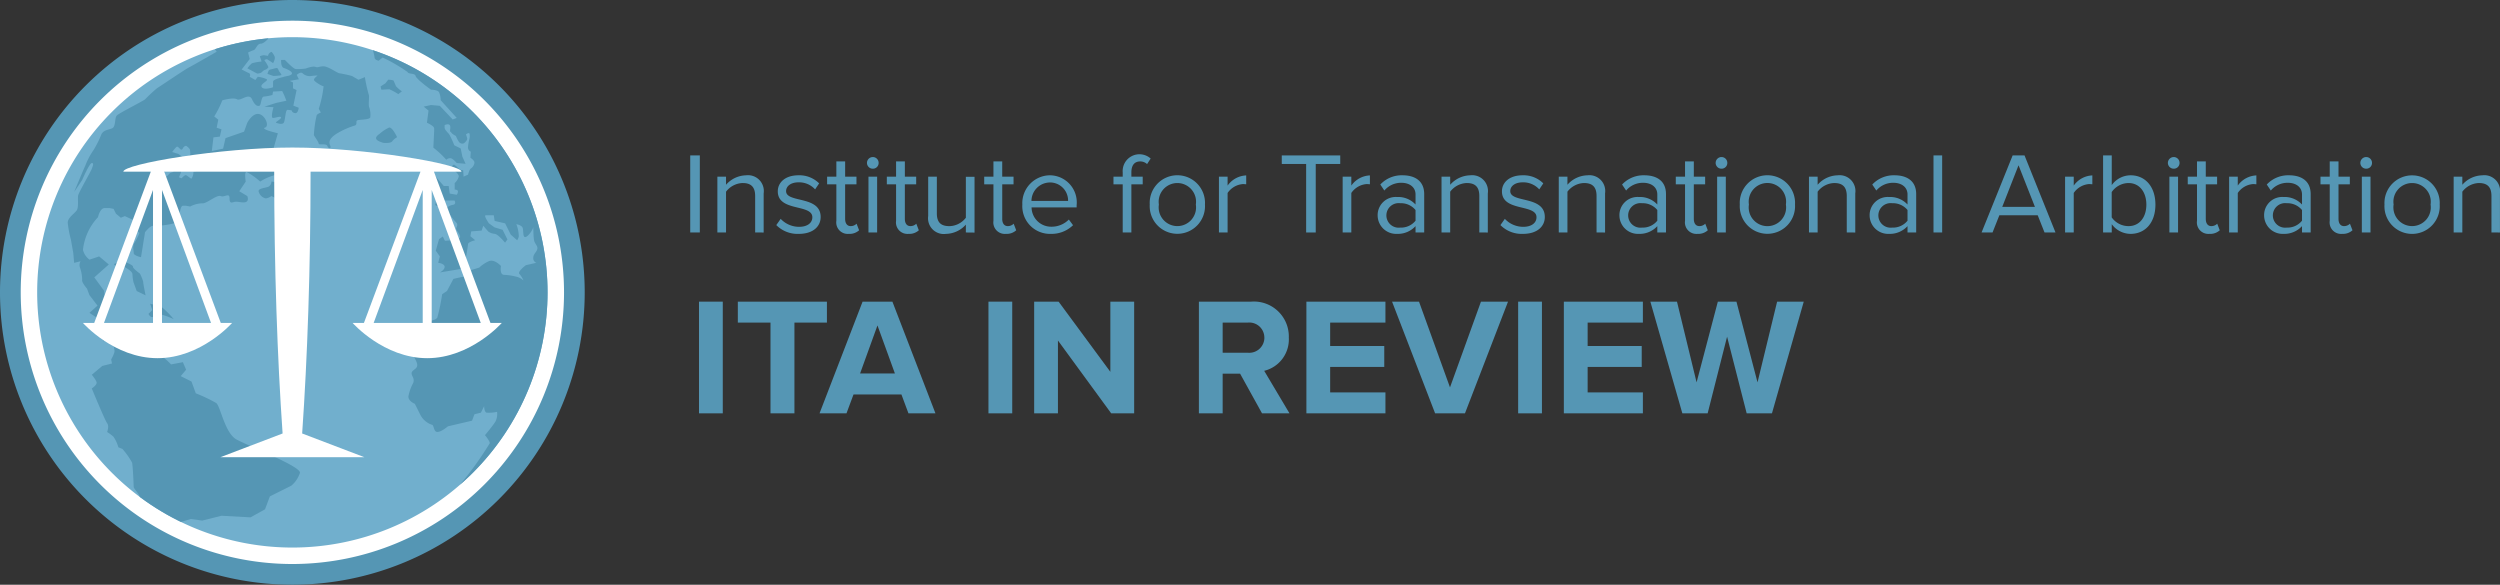 <svg xmlns="http://www.w3.org/2000/svg" xmlns:xlink="http://www.w3.org/1999/xlink" viewBox="0 0 238.06 55.678"><rect x="0" y="0" width="238.06" height="55.678" fill="#333333" stroke="none"/><defs><style>.cls-1{fill:none;}.cls-2{fill:#fff;}.cls-3{fill:#71afcd;}.cls-4{clip-path:url(#clip-path);}.cls-5{fill:#5596b4;}.cls-6{isolation:isolate;}</style><clipPath id="clip-path"><path class="cls-1" d="M3.54,27.84a24.3,24.3,0,1,1,24.3,24.3h0A24.3,24.3,0,0,1,3.54,27.84Z"/></clipPath></defs><title>Asset 1</title><g id="Layer_2" data-name="Layer 2"><g id="Layer_1-2" data-name="Layer 1"><g id="Layer_1-2-2" data-name="Layer 1-2"><path class="cls-2" d="M.9,27.84A26.942,26.942,0,1,1,27.844,54.781h-.005A26.941,26.941,0,0,1,.9,27.84Z"/><path class="cls-3" d="M3.54,27.84a24.3,24.3,0,1,1,24.3,24.3h0A24.3,24.3,0,0,1,3.54,27.84Z"/><g class="cls-4"><path class="cls-5" d="M52.174,27.842a24.342,24.342,0,0,0-16.682-23.1,3.964,3.964,0,0,1,.176.736c0,.23.384.307.384.307l.384-.307a15.513,15.513,0,0,1,2.376,1.381c.076.229.691.077.767.382s1.459,1.3,1.459,1.3.612,0,.765.23a1.833,1.833,0,0,1,.155.766l1.532,1.689-.384.151-1.227-1.3L41.038,10l-.691.153.46.382-.153,1.153s.689.3.689.536v.23l-.076,1.61a8.239,8.239,0,0,1,1.227,1.149.588.588,0,0,1,.384-.151c.228,0,.612.46.612.46l.844.076-.308-.691-.152-.765-.615-.309a9.2,9.2,0,0,0-.457-1c-.155-.23-.463-.46-.463-.689v-.231s.615-.307.539.308.076.191.076.344.46.384.46.384a3.093,3.093,0,0,0,.27.536.418.418,0,0,0,.381.192c.155,0,.459-.345.424-.5s-.117-.384-.117-.384.308-.23.346-.038a1.234,1.234,0,0,1-.038.537,5.04,5.04,0,0,0-.114.69.434.434,0,0,0,.266.46l-.038.576s.422.268.384.5a.827.827,0,0,1-.346.536c-.114.038-.266.575-.266.575l-.422.19-.039-.612s-.307,0-.421-.153a2.625,2.625,0,0,0-.463-.384s-.229.152-.229.267.73.577.692.882a1.278,1.278,0,0,1-.387.615v.614s.269,0,.307.153a.5.5,0,0,1-.114.344l-.665-.113-.1-.717h-.46L41.242,16.54s.1-.718-.152-.819-.82.153-.82.153l.1.716.668.357.612.667s-.41.1-.41.254.46.665.46.665l-.255.972a.238.238,0,0,0,.255.1c.153-.052.153-.511.358-.511h1.227s.2.358-.152.409a1.2,1.2,0,0,0-.615.307s-.355.2-.355.358.662.254.662.254a9.031,9.031,0,0,0,.613.767c.2.2.052.409,0,.562s.462.613.36.871-1.433.307-1.433.307l-.2-.409-.36.254-.308,1.1.384.537-.152.612s.612.077.612.385-.46.536-.46.536l2.3-.383s.384-2.07.384-2.3.688-.382.688-.382l-.46-.385.079-.459.993-.077.156-.461.459.538a1.206,1.206,0,0,0,.613.231c.307,0,1,.841,1,.841l.228-.306-.46-.92-.767-.23-.536-.383s-.536-.767-.3-.767h.765l.076.535,1,.232.536,1.073.612.538A.968.968,0,0,0,49.4,22.5a3.307,3.307,0,0,0-.232-1.15s.536.076.612.383,0,.844.232.844.767-.69.767-1,0,.919.077,1.3.383.536.307.843-.384.461-.384.841a.446.446,0,0,0,.3.461l-1,.23s-.844.616-.612.844a2.222,2.222,0,0,1,.383.614,1.55,1.55,0,0,0-.767-.382,5.107,5.107,0,0,0-1.072-.155c-.463,0-.308-.844-.308-.844s-.615-.687-1.151-.458a3.263,3.263,0,0,0-.92.612l-.765.231s.073.536-.155.536-1.535.307-1.535.307l-.613,1.151-.46.306a19.385,19.385,0,0,1-.46,2.225c-.155.306-1.151.383-1.151.383S39.351,33.39,39.351,33.7s.38.69.38,1.074-.536.459-.536.765.308.462.156.921a4.335,4.335,0,0,0-.463,1.3c0,.46.615.691.615.691s.308.612.536,1.073a1.929,1.929,0,0,0,1.072.918c.232,0,.156.692.539.692s1-.536,1-.536l2.3-.539.232-.611.612-.154.308-.613s0,.537.231.613a3.5,3.5,0,0,0,1-.076,1.623,1.623,0,0,1-.152.92c-.232.384-1,1.3-1,1.3s.457.537.457.768a33.51,33.51,0,0,1-2.971,4.113A24.282,24.282,0,0,0,52.174,27.842Z"/><path class="cls-5" d="M37.048,12.147a3.693,3.693,0,0,0-.92.613s-.384.231-.308.459.692.384.692.384.691.077.843-.153a1.358,1.358,0,0,1,.461-.384S37.355,12.07,37.048,12.147Z"/><path class="cls-5" d="M26.465,17.361l-.612-.076a.6.6,0,0,1-.232.461c-.229.152-1,.152-1,.459a.908.908,0,0,0,.688.69,1.192,1.192,0,0,0,.54-.229l.612.306s-.308.766,0,.766h.612l.155-.843-.843-.766Z"/><path class="cls-5" d="M26.362,6.472a2.4,2.4,0,0,0-.41.1s-.3.05-.357.128a2.207,2.207,0,0,0-.127.334l.56.2s.771-.024.771-.1-.232-.356-.232-.356S26.465,6.472,26.362,6.472Z"/><path class="cls-5" d="M37.7,8.2c-.041-.113-.231-.538-.231-.538a2.222,2.222,0,0,0-.5-.075l-.27.347-.46.3.076.308s.654-.04.768-.04a5.447,5.447,0,0,1,.844.463l.345-.27A3.07,3.07,0,0,1,37.7,8.2Z"/><path class="cls-5" d="M40.423,18.166c0,.115-.038.537.076.613s.384-.039.384-.039v-.919c0-.114-.076-.574-.076-.574l-.5-.192-.384.306L40,17.9S40.423,18.052,40.423,18.166Z"/><path class="cls-5" d="M13.633,26.819a3.987,3.987,0,0,0-.308-.765s-.715-.513-.665-.665-1.022-.564-1.022-.564l-.766.307c0,.155.255.257.408.257h.512s.818.408.818.714a4.627,4.627,0,0,0,.1.768l.308.844.843.409-.1-.513S13.633,26.972,13.633,26.819Z"/><path class="cls-5" d="M15.319,29.172c-.205-.052-.92-.207-1.021-.255l.2.612-.357.36s.1.256.307.3.664-.254.869-.254a7.913,7.913,0,0,1,1.228.457A9.118,9.118,0,0,0,15.319,29.172Z"/><path class="cls-5" d="M19.255,49.572l1.84-.46,2.762.153,1.38-.767.46-1.228,2.045-1.023a2.666,2.666,0,0,0,.82-1.224c.1-.613-4.91-2.558-6.035-3.17S21,38.682,20.585,38.375a14.8,14.8,0,0,0-1.942-.922l-.409-1.124-1.024-.512.513-.612-.308-.717L16.29,34.7a6.987,6.987,0,0,0-1.227-1.023c-.306-.1-1.943-1.535-2.25-1.637s-1.21.561-1.21.561l-.526-.535-.766-.767-.566.025-.153-1.688.493-.775L9.9,27.674,8.98,26.411l1.381-1.227-.919-.767-.921.308A1.663,1.663,0,0,1,7.9,23.8a5.382,5.382,0,0,1,1.432-3.119s.18-.868.64-.868h.46l.383.076.229.46.46.383.384-.152,1,.458-.153.615.537.537a4.672,4.672,0,0,1-.46.919c-.229.308-.077.768-.077,1s.692.384.692.384l.383-2.378s.461-.614.765-.614a7.441,7.441,0,0,0,2.225-.3c.3-.23.3-1.608.612-1.608h.308l.382.075a2.627,2.627,0,0,1,1.15-.307c.384.078,1.383-.844,1.764-.689s.843-.385.843.229.308.307.616.307.766.153,1,0,.076-.536.076-.536l-.766-.461.614-.92s-.154-.921.076-.921a6.365,6.365,0,0,1,1.3.921,4.786,4.786,0,0,1,1.38-.613,1.121,1.121,0,0,1,.692.3l.3-.843-.764-.308s-.536.385-.615,0,.538-.383.538-.383l.153-.765L26,14.3l.46-1.611s-1.688-.385-1.228-.537,0-1.228-.612-1.3-1.075.846-1.075.846l-.306.842-1.765.613-.229,1-1.075.229.155-1.3.612-.075.153-.692-.457-.152.152-.769-.385-.306a9.359,9.359,0,0,0,.769-1.534s1.046-.307,1.4-.1,1.125-.666,1.431,0,.562.664.715.612.155-.869.41-.869a4.632,4.632,0,0,0,.817-.153L26,8.721l.869-.052.2.41.2.511L26.3,9.8l-1.124.358.867.05s-.3,1.024-.05,1.024.715-.205.767-.053-.615.461-.46.514.562.2.715,0,.153-1.229.358-1.229a1.878,1.878,0,0,1,.409.052s0,.2.306.255.357-.512.357-.512l-.51-.2.307-1.483L27.9,8.413V7.852L27.59,7.7l.867-.153-.2-.41s.357-.356.563-.153a.982.982,0,0,0,.819.255,4.041,4.041,0,0,1,.612-.049s-.357.255-.357.409.767.613.92.613a10.642,10.642,0,0,1-.46,2.147l.2.357s-.41.155-.41.308a10.558,10.558,0,0,0-.255,1.839c.1.205.46.666.46.819s.715-.051.817.205.308.306.308.1-.46-.613.615-1.278a7.612,7.612,0,0,1,1.737-.767c.255-.153-.053-.461.308-.511s1.072-.053,1.125-.257a2.149,2.149,0,0,0-.106-.971c-.1-.255.053-1.073-.05-1.226a13.882,13.882,0,0,1-.357-1.637l-.612.257-.615-.36a11.227,11.227,0,0,0-1.175-.255c-.2,0-1.075-.665-1.535-.665s-.513.155-.768.052-.92.154-.92.154a4.851,4.851,0,0,1-.971.05c-.255-.05-1.022-.869-1.022-.869H26.77s-.052.665.255.768.87.357.767.563-.614.2-.819.3c0,0-.97.205-.97.435v.537s-.844.307-1.075,0,.691-.614.462-.767a2.806,2.806,0,0,0-.843-.229l-.232.306-.536-.306s.153-.308-.155-.384l-.612-.309.767-1L23.624,5a5.008,5.008,0,0,1,.539-.229c.229-.077.3-.615.689-.615.221,0,.542-.3.776-.563a24.274,24.274,0,0,0-5.2,1.047l.208.284S18.487,6.164,18.029,6.4,15.344,8.162,14.96,8.393a15.478,15.478,0,0,0-1.149,1.069c-.307.229-2.455,1.3-2.684,1.534s-.078,1.074-.46,1.228-.768.152-1,.536A9.524,9.524,0,0,1,8.9,14.3a6.737,6.737,0,0,0-.769,1.456c-.153.307-1.072,2.53-1.072,2.53l.767-1.15s.691-1.609.92-1.609.076.3,0,.536-1.227,2.223-1.3,2.531.077,1.149-.152,1.456-.844.69-.844,1.15a10.024,10.024,0,0,0,.3,1.611l.231,1.3.077.919.614-.151a.717.717,0,0,0-.078.536,3.805,3.805,0,0,1,.231,1.227c-.077.23.46.843.46.843l.231.616.767,1-.767.691.689.46s-.153,1-.153,1.3.536.3.536.3l.307.692.154-.769s.614.384.614.616.306.843.23,1.149a3.1,3.1,0,0,1-.308.688l.078.386-.922.231-1,.841s.46.54.46.768-.46.537-.46.537,1.228,2.99,1.456,3.3,0,.844,0,.844a3.989,3.989,0,0,1,.615.46,3.454,3.454,0,0,1,.46,1l.384.154a7.259,7.259,0,0,1,.92,1.3c.076.307.152,2.069.152,2.3,0,.2.519.63.607,1.04a24.233,24.233,0,0,0,3.832,2.331l1.007-.3ZM16.111,15.929c.077-.1.1-.281.179-.382a.317.317,0,0,1,.231-.1s.153-.254.282-.28.51.23.51.23.178-.23.178-.307-.51-.434-.51-.434l-.588-.18s.357-.485.46-.509.307.255.383.279.155-.051.179-.128.234-.3.358-.2a1.15,1.15,0,0,1,.307.307c.025.077.025.306.05.409s-.281.511-.382.586-.078.385.153.385a2.542,2.542,0,0,1,.844.331c.126.077-.077.383-.077.383s-.28-.024-.255.129-.128.561-.2.561-.384-.306-.512-.33-.41.3-.41.3l-.253-.1s.127-.281.177-.407a1.568,1.568,0,0,0,.026-.488c0-.1-.357-.281-.51-.255s-.179.153-.205.359.076.28-.178.332-.41.407-.513.383-.306-.127-.281-.281S16.035,16.032,16.111,15.929Z"/><path class="cls-5" d="M25.179,5.747c0-.069.214-.113.243-.109s.583.374.583.374.228-.384.152-.615a1.414,1.414,0,0,0-.3-.459.474.474,0,0,0-.334.382l-.384-.063a1.122,1.122,0,0,0-.394.1c-.006.03.2.508.139.508a4.509,4.509,0,0,0-.9.162,2.79,2.79,0,0,0-.428.48l.931.5a1.1,1.1,0,0,0,.311-.058c.163-.046.226-.235.439-.3a.567.567,0,0,0,.326-.254A3.275,3.275,0,0,0,25.179,5.747Z"/></g><path class="cls-5" d="M27.839,1.971A25.868,25.868,0,1,1,1.973,27.841h0A25.869,25.869,0,0,1,27.839,1.971m0-1.971A27.839,27.839,0,1,0,55.678,27.84,27.839,27.839,0,0,0,27.839,0Z"/><path class="cls-2" d="M46.707,30.754l-.017-.042L41.322,16.349h2.619c0-.73-9.254-2.3-16.1-2.3s-16.1,1.566-16.1,2.3H14.36L8.986,30.712l-.014.042H7.9s2.958,3.353,7.1,3.353,7.1-3.353,7.1-3.353H21.024l-.015-.042L15.64,16.349H26.11c0,9.167.3,17.758.8,24.929l-5.918,2.256h13.7l-5.919-2.256c.5-7.171.8-15.762.8-24.929H40.039l-5.37,14.363-.015.042H33.579s2.962,3.353,7.1,3.353,7.1-3.353,7.1-3.353Zm-32.137,0H9.9L14.57,18.09Zm5.528,0H15.426V18.09Zm20.155,0H35.58L40.253,18.09Zm.855,0V18.09l4.673,12.664Z"/><g class="cls-6"><g class="cls-6"><path class="cls-5" d="M66.562,39.36V28.724h2.263V39.36Z"/></g><g class="cls-6"><path class="cls-5" d="M73.369,39.36V30.718h-3.11V28.724h8.484v1.994H75.649V39.36Z"/></g><g class="cls-6"><path class="cls-5" d="M86.506,39.36l-.67-1.8h-4.56l-.67,1.8H78.039l4.1-10.636h2.839l4.1,10.636Zm-2.95-8.371L81.9,35.565h3.317Z"/><path class="cls-5" d="M94.125,39.36V28.724h2.264V39.36Z"/><path class="cls-5" d="M105.812,39.36l-5.071-6.936V39.36H98.477V28.724h2.328l4.927,6.682V28.724H108V39.36Z"/><path class="cls-5" d="M120.175,39.36l-2.089-3.779h-1.659V39.36h-2.264V28.724h4.975a3.326,3.326,0,0,1,3.588,3.429,3.078,3.078,0,0,1-2.344,3.158l2.408,4.049Zm.222-7.223a1.435,1.435,0,0,0-1.578-1.419h-2.392v2.87h2.392A1.441,1.441,0,0,0,120.4,32.137Z"/><path class="cls-5" d="M124.4,39.36V28.724h7.527v1.994h-5.263V32.95h5.151v1.993h-5.151v2.424h5.263V39.36Z"/><path class="cls-5" d="M136.657,39.36l-4.1-10.636h2.567l2.95,8.165,2.949-8.165H143.6L139.5,39.36Z"/><path class="cls-5" d="M144.564,39.36V28.724h2.265V39.36Z"/><path class="cls-5" d="M148.916,39.36V28.724h7.526v1.994h-5.261V32.95h5.15v1.993h-5.15v2.424h5.261V39.36Z"/><path class="cls-5" d="M166.326,39.36l-1.866-7.3-1.85,7.3H160.2l-3.046-10.636h2.535l1.867,7.686,2.024-7.686h1.771l2.008,7.686,1.866-7.686h2.536L168.733,39.36Z"/></g></g><g class="cls-6"><g class="cls-6"><path class="cls-5" d="M65.726,22.138V14.8h.914v7.338Z"/><path class="cls-5" d="M71.909,22.138V18.661c0-.946-.484-1.232-1.2-1.232a2.068,2.068,0,0,0-1.573.825v3.884h-.825V16.824h.825v.77a2.6,2.6,0,0,1,1.9-.9,1.507,1.507,0,0,1,1.683,1.716v3.73Z"/><path class="cls-5" d="M73.921,21.434l.418-.594a2.409,2.409,0,0,0,1.749.759c.814,0,1.266-.385,1.266-.913,0-1.288-3.29-.5-3.29-2.465,0-.836.7-1.529,1.969-1.529a2.651,2.651,0,0,1,1.969.77l-.385.572a2.051,2.051,0,0,0-1.584-.671c-.726,0-1.178.363-1.178.836,0,1.155,3.291.4,3.291,2.464,0,.892-.715,1.607-2.08,1.607A2.85,2.85,0,0,1,73.921,21.434Z"/><path class="cls-5" d="M79.641,21.026V17.55h-.88v-.726h.88V15.372h.836v1.452h1.078v.726H80.477v3.3c0,.395.176.681.528.681a.78.78,0,0,0,.561-.23l.242.627a1.338,1.338,0,0,1-.979.341A1.091,1.091,0,0,1,79.641,21.026Z"/><path class="cls-5" d="M82.556,15.515a.563.563,0,0,1,.561-.561.554.554,0,0,1,.55.561.544.544,0,0,1-.55.549A.553.553,0,0,1,82.556,15.515Zm.143,6.623V16.824h.825v5.314Z"/><path class="cls-5" d="M85.328,21.026V17.55h-.881v-.726h.881V15.372h.836v1.452h1.078v.726H86.164v3.3c0,.395.176.681.528.681a.78.78,0,0,0,.561-.23l.242.627a1.338,1.338,0,0,1-.979.341A1.091,1.091,0,0,1,85.328,21.026Z"/><path class="cls-5" d="M91.972,22.138V21.39a2.6,2.6,0,0,1-1.892.88,1.5,1.5,0,0,1-1.694-1.7V16.824h.825v3.5c0,.936.473,1.21,1.2,1.21a2.028,2.028,0,0,0,1.562-.8v-3.9H92.8v5.314Z"/><path class="cls-5" d="M94.6,21.026V17.55h-.88v-.726h.88V15.372h.836v1.452h1.078v.726H95.437v3.3c0,.395.176.681.528.681a.78.78,0,0,0,.561-.23l.242.627a1.338,1.338,0,0,1-.979.341A1.091,1.091,0,0,1,94.6,21.026Z"/><path class="cls-5" d="M97.351,19.476a2.657,2.657,0,0,1,2.618-2.784,2.581,2.581,0,0,1,2.553,2.849v.209H98.23a1.863,1.863,0,0,0,1.9,1.838,2.309,2.309,0,0,0,1.65-.683l.4.539a2.927,2.927,0,0,1-2.113.826A2.636,2.636,0,0,1,97.351,19.476Zm2.607-2.1a1.77,1.77,0,0,0-1.738,1.76h3.487A1.72,1.72,0,0,0,99.958,17.374Z"/><path class="cls-5" d="M106.909,22.138V17.55h-.88v-.726h.88v-.407a1.6,1.6,0,0,1,2.662-1.32l-.341.528a.95.95,0,0,0-.649-.253c-.55,0-.847.362-.847,1.045v.407h1.079v.726h-1.079v4.588Z"/><path class="cls-5" d="M109.483,19.476a2.634,2.634,0,1,1,5.259,0,2.634,2.634,0,1,1-5.259,0Zm4.39,0a1.78,1.78,0,1,0-3.52,0,1.781,1.781,0,1,0,3.52,0Z"/><path class="cls-5" d="M116.072,22.138V16.824h.825v.847a2.29,2.29,0,0,1,1.771-.968v.847a2.707,2.707,0,0,0-.318-.022,1.946,1.946,0,0,0-1.453.847v3.763Z"/></g><g class="cls-6"><path class="cls-5" d="M124.377,22.138V15.613h-2.321V14.8h5.567v.813H125.29v6.525Z"/></g><g class="cls-6"><path class="cls-5" d="M127.853,22.138V16.824h.825v.847a2.288,2.288,0,0,1,1.77-.968v.847a2.691,2.691,0,0,0-.318-.022,1.942,1.942,0,0,0-1.452.847v3.763Z"/><path class="cls-5" d="M134.793,22.138v-.606a2.279,2.279,0,0,1-1.76.738,1.766,1.766,0,0,1-1.848-1.76,1.725,1.725,0,0,1,1.848-1.75,2.247,2.247,0,0,1,1.76.716v-.957c0-.7-.571-1.112-1.342-1.112a2.074,2.074,0,0,0-1.628.738l-.385-.573a2.782,2.782,0,0,1,2.124-.88c1.132,0,2.056.506,2.056,1.793v3.653Zm0-1.122V20a1.794,1.794,0,0,0-1.452-.649,1.171,1.171,0,1,0,0,2.322A1.771,1.771,0,0,0,134.793,21.016Z"/><path class="cls-5" d="M140.866,22.138V18.661c0-.946-.484-1.232-1.2-1.232a2.068,2.068,0,0,0-1.573.825v3.884h-.825V16.824h.825v.77a2.6,2.6,0,0,1,1.9-.9,1.507,1.507,0,0,1,1.683,1.716v3.73Z"/><path class="cls-5" d="M142.878,21.434l.418-.594a2.409,2.409,0,0,0,1.749.759c.814,0,1.266-.385,1.266-.913,0-1.288-3.29-.5-3.29-2.465,0-.836.7-1.529,1.969-1.529a2.651,2.651,0,0,1,1.969.77l-.385.572a2.051,2.051,0,0,0-1.584-.671c-.726,0-1.177.363-1.177.836,0,1.155,3.29.4,3.29,2.464,0,.892-.715,1.607-2.08,1.607A2.85,2.85,0,0,1,142.878,21.434Z"/><path class="cls-5" d="M152.03,22.138V18.661c0-.946-.484-1.232-1.2-1.232a2.07,2.07,0,0,0-1.573.825v3.884h-.825V16.824h.825v.77a2.6,2.6,0,0,1,1.9-.9,1.507,1.507,0,0,1,1.684,1.716v3.73Z"/><path class="cls-5" d="M157.816,22.138v-.606a2.276,2.276,0,0,1-1.76.738,1.766,1.766,0,0,1-1.848-1.76,1.725,1.725,0,0,1,1.848-1.75,2.246,2.246,0,0,1,1.76.716v-.957c0-.7-.572-1.112-1.342-1.112a2.073,2.073,0,0,0-1.628.738l-.385-.573a2.781,2.781,0,0,1,2.123-.88c1.134,0,2.058.506,2.058,1.793v3.653Zm0-1.122V20a1.794,1.794,0,0,0-1.452-.649,1.171,1.171,0,1,0,0,2.322A1.771,1.771,0,0,0,157.816,21.016Z"/><path class="cls-5" d="M160.456,21.026V17.55h-.881v-.726h.881V15.372h.836v1.452h1.078v.726h-1.078v3.3c0,.395.176.681.528.681a.78.78,0,0,0,.561-.23l.242.627a1.338,1.338,0,0,1-.979.341A1.091,1.091,0,0,1,160.456,21.026Z"/><path class="cls-5" d="M163.371,15.515a.563.563,0,0,1,.561-.561.554.554,0,0,1,.55.561.544.544,0,0,1-.55.549A.553.553,0,0,1,163.371,15.515Zm.143,6.623V16.824h.825v5.314Z"/><path class="cls-5" d="M165.67,19.476a2.634,2.634,0,1,1,5.259,0,2.634,2.634,0,1,1-5.259,0Zm4.39,0a1.781,1.781,0,1,0-3.521,0,1.782,1.782,0,1,0,3.521,0Z"/><path class="cls-5" d="M175.856,22.138V18.661c0-.946-.484-1.232-1.2-1.232a2.068,2.068,0,0,0-1.573.825v3.884h-.825V16.824h.825v.77a2.6,2.6,0,0,1,1.9-.9,1.507,1.507,0,0,1,1.683,1.716v3.73Z"/><path class="cls-5" d="M181.642,22.138v-.606a2.279,2.279,0,0,1-1.76.738,1.767,1.767,0,0,1-1.849-1.76,1.726,1.726,0,0,1,1.849-1.75,2.249,2.249,0,0,1,1.76.716v-.957c0-.7-.572-1.112-1.342-1.112a2.073,2.073,0,0,0-1.628.738l-.386-.573a2.783,2.783,0,0,1,2.124-.88c1.133,0,2.057.506,2.057,1.793v3.653Zm0-1.122V20a1.8,1.8,0,0,0-1.453-.649,1.171,1.171,0,1,0,0,2.322A1.773,1.773,0,0,0,181.642,21.016Z"/><path class="cls-5" d="M184.116,22.138V14.8h.825v7.338Z"/><path class="cls-5" d="M194.688,22.138l-.649-1.64h-3.652l-.65,1.64h-1.045l2.959-7.338h1.133l2.949,7.338Zm-2.475-6.4L190.661,19.7h3.113Z"/><path class="cls-5" d="M196.645,22.138V16.824h.825v.847a2.288,2.288,0,0,1,1.771-.968v.847a2.725,2.725,0,0,0-.319-.022,1.945,1.945,0,0,0-1.452.847v3.763Z"/><path class="cls-5" d="M200.264,22.138V14.8h.825v2.827a2.221,2.221,0,0,1,1.793-.935c1.4,0,2.366,1.089,2.366,2.794,0,1.728-.979,2.784-2.366,2.784a2.237,2.237,0,0,1-1.793-.924v.792Zm2.421-.606c1.066,0,1.7-.869,1.7-2.046s-.639-2.057-1.7-2.057a1.979,1.979,0,0,0-1.6.858V20.7A1.961,1.961,0,0,0,202.685,21.532Z"/><path class="cls-5" d="M206.435,15.515a.563.563,0,0,1,.561-.561.554.554,0,0,1,.55.561.544.544,0,0,1-.55.549A.553.553,0,0,1,206.435,15.515Zm.143,6.623V16.824h.825v5.314Z"/><path class="cls-5" d="M209.207,21.026V17.55h-.881v-.726h.881V15.372h.836v1.452h1.078v.726h-1.078v3.3c0,.395.176.681.528.681a.78.78,0,0,0,.561-.23l.242.627a1.338,1.338,0,0,1-.979.341A1.091,1.091,0,0,1,209.207,21.026Z"/><path class="cls-5" d="M212.265,22.138V16.824h.825v.847a2.289,2.289,0,0,1,1.77-.968v.847a2.691,2.691,0,0,0-.318-.022,1.942,1.942,0,0,0-1.452.847v3.763Z"/><path class="cls-5" d="M219.206,22.138v-.606a2.28,2.28,0,0,1-1.761.738,1.766,1.766,0,0,1-1.847-1.76,1.725,1.725,0,0,1,1.847-1.75,2.248,2.248,0,0,1,1.761.716v-.957c0-.7-.572-1.112-1.343-1.112a2.075,2.075,0,0,0-1.628.738l-.384-.573a2.781,2.781,0,0,1,2.123-.88c1.133,0,2.057.506,2.057,1.793v3.653Zm0-1.122V20a1.8,1.8,0,0,0-1.452-.649,1.171,1.171,0,1,0,0,2.322A1.772,1.772,0,0,0,219.206,21.016Z"/><path class="cls-5" d="M221.846,21.026V17.55h-.881v-.726h.881V15.372h.836v1.452h1.078v.726h-1.078v3.3c0,.395.175.681.528.681a.784.784,0,0,0,.561-.23l.242.627a1.339,1.339,0,0,1-.98.341A1.09,1.09,0,0,1,221.846,21.026Z"/><path class="cls-5" d="M224.761,15.515a.563.563,0,0,1,.56-.561.554.554,0,0,1,.551.561.544.544,0,0,1-.551.549A.553.553,0,0,1,224.761,15.515Zm.142,6.623V16.824h.826v5.314Z"/><path class="cls-5" d="M227.06,19.476a2.633,2.633,0,1,1,5.258,0,2.634,2.634,0,1,1-5.258,0Zm4.389,0a1.78,1.78,0,1,0-3.52,0,1.781,1.781,0,1,0,3.52,0Z"/><path class="cls-5" d="M237.246,22.138V18.661c0-.946-.484-1.232-1.2-1.232a2.066,2.066,0,0,0-1.573.825v3.884h-.826V16.824h.826v.77a2.6,2.6,0,0,1,1.9-.9,1.507,1.507,0,0,1,1.683,1.716v3.73Z"/></g></g></g></g></g></svg>